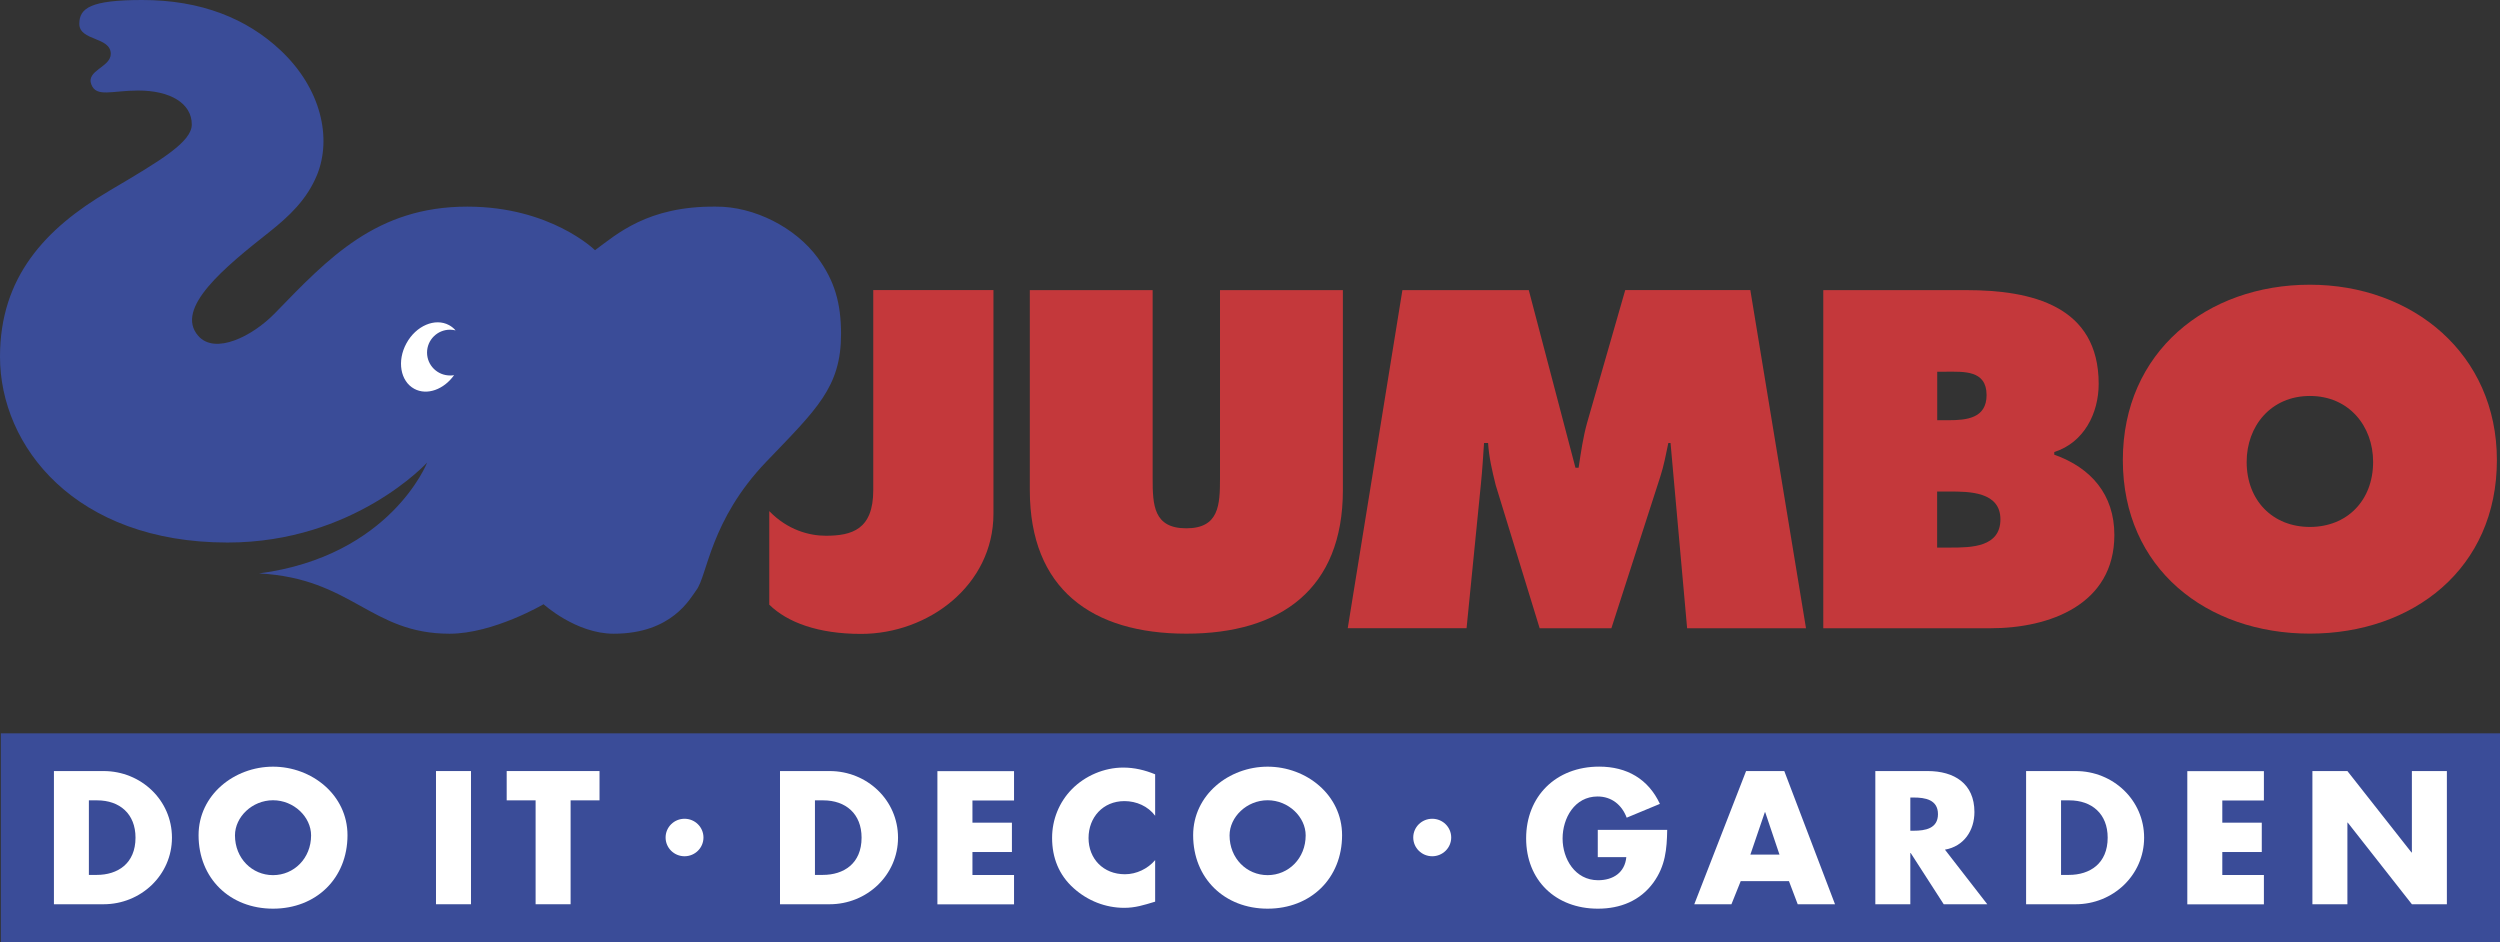 <?xml version="1.0" encoding="UTF-8"?> <svg xmlns="http://www.w3.org/2000/svg" xmlns:xlink="http://www.w3.org/1999/xlink" id="Ebene_2" data-name="Ebene 2" viewBox="0 0 530.8 200"><rect x="0" y="0" width="530.8" height="200" fill="#333333" stroke="none"/><defs><style> .cls-1, .cls-2 { fill: #fff; } .cls-2, .cls-3 { fill-rule: evenodd; } .cls-4 { clip-path: url(#clippath-2); } .cls-5, .cls-3 { fill: #3a4c98; } .cls-6 { clip-path: url(#clippath-1); } .cls-7 { fill: #c4383b; } .cls-8 { clip-path: url(#clippath); } .cls-9 { fill: none; } </style><clipPath id="clippath"><rect class="cls-9" width="530.8" height="200"></rect></clipPath><clipPath id="clippath-1"><polygon class="cls-9" points=".05 200 530.8 200 530.8 0 .05 0 .05 200 .05 200"></polygon></clipPath><clipPath id="clippath-2"><rect class="cls-9" width="530.8" height="200"></rect></clipPath></defs><g id="Ebene_1-2" data-name="Ebene 1"><g id="layer1"><g id="g21152"><g id="g11405"><g class="cls-8"><g id="g11407"><g id="g11413"><path id="path11415" class="cls-7" d="m285.12,61.6v42.47c0,20.95-13.14,30.47-33.24,30.47s-33.23-9.52-33.23-30.47v-42.47h26.08v39.99c0,5.63.19,10.58,7.14,10.58s7.16-4.95,7.16-10.58v-39.99s26.08,0,26.08,0Z"></path></g><g id="g11417"><path id="path11419" class="cls-7" d="m297.74,61.6h26.85l9.91,37.71h.67c.47-3.15.95-6.48,1.8-9.53l8.1-28.19h26.56l11.82,71.8h-25.24l-3.52-39.33h-.47c-.49,2.37-.96,4.85-1.71,7.15l-10.38,32.18h-15.23l-9.33-30.38c-.76-3.05-1.43-5.9-1.62-8.95h-.86c-.19,2.86-.37,5.81-.66,8.66l-3.05,30.66h-25.23l11.61-71.8Z"></path></g><g id="g11421"><path id="path11423" class="cls-7" d="m411.3,116.26h2.95c4.29,0,10.48-.09,10.48-5.99s-6.67-5.91-10.86-5.91h-2.58v11.9Zm2.39-27.04c3.81,0,8.1-.38,8.1-5.34,0-5.34-4.86-4.96-8.67-4.96h-1.81v10.29h2.39Zm-26.57-27.62h30.37c13.9,0,28.1,3.34,28.1,19.9,0,6.29-3.15,12.48-9.43,14.47v.57c7.81,2.77,12.76,8.47,12.76,17.04,0,14.77-13.72,19.81-26.28,19.81h-35.52V61.6Z"></path></g><g id="g11425"><path id="path11427" class="cls-7" d="m477.01,98.07c0,8.19,5.53,13.81,13.43,13.81s13.42-5.62,13.42-13.81c0-7.61-5.14-14-13.42-14s-13.43,6.39-13.43,14m53.13-.38c0,23.04-17.8,36.84-39.71,36.84s-39.71-13.8-39.71-36.84,17.9-37.24,39.71-37.24,39.71,14.67,39.71,37.24"></path></g></g></g></g><g id="g11429"><g class="cls-6"><g id="g11431"><g id="g11437"><path id="path11439" class="cls-7" d="m210.93,61.6v47.47c0,15.16-13.79,25.52-28.11,25.52-9.05,0-15.64-2.42-19.49-6.21v-19.86c3.89,4.01,8.47,5.23,12,5.23,5.55,0,10.08-1.33,10.08-9.65v-42.51h25.52Z"></path></g><g id="g11441"><path id="path11443" class="cls-5" d="m23.1,40.58C9.54,48.55,0,58.9,0,75.74,0,94.8,16,115.19,48.3,115.19c26.88,0,42.39-16.98,42.39-16.98,0,0-7.73,19.84-35.69,23.54,19.79,1.05,23.64,12.8,40.45,12.8,9.3,0,19.96-6.26,19.96-6.26,0,0,6.87,6.26,14.89,6.26,12.4,0,16.25-7.53,17.55-9.26,2.37-3.15,2.9-14.78,14.84-27.25,10.68-11.14,15.88-15.81,15.88-27.12,0-6.55-1.37-11.28-4.94-16.17-4.66-6.38-13.45-10.96-21.69-10.88-14.47-.13-21,5.88-25.61,9.25,0,0-9.38-9.25-27.12-9.25-19.3,0-29.49,10.94-40.85,22.64-4.79,4.92-12.71,8.87-16.27,4.8-5.13-5.85,5.74-14.66,15.08-22.04,4.16-3.3,8.02-6.89,10.17-12.2,3.1-7.71.93-18.19-7.75-26.37C52.41,3.94,42.7,0,30.19,0,19.19,0,16.84,1.74,16.84,5.06c0,3.68,6.68,2.71,6.68,6.38,0,2.83-5.31,3.5-4.12,6.52,1.08,2.77,4.41,1.26,9.94,1.26,6.78,0,11.38,2.69,11.38,7.21,0,3.69-6.45,7.57-17.62,14.14"></path></g></g></g></g><g id="g11445"><g class="cls-4"><g id="g11447"><g id="g11453"><path id="path11455" class="cls-1" d="m95.55,79.72c-2.7,0-4.88-2.18-4.88-4.86s2.18-4.86,4.88-4.86c.41,0,.8.06,1.18.15-.39-.45-.85-.83-1.39-1.12-2.96-1.6-7.02.13-9.05,3.87-2.04,3.73-1.29,8.06,1.68,9.66,2.69,1.45,6.28.14,8.44-2.91-.28.05-.57.08-.86.08"></path></g><path id="path11457" class="cls-3" d="m.18,155.7h530.62v44.3H.18v-44.3Z"></path><g id="g11459"><path id="path11461" class="cls-1" d="m11.45,191.99h10.54c7.92,0,14.52-6.19,14.52-14.14s-6.56-14.14-14.52-14.14h-10.54v28.28Zm7.43-22.06h1.74c4.78,0,8.15,2.85,8.15,7.92,0,5.51-3.79,7.91-8.23,7.91h-1.67v-15.83Z"></path></g><g id="g11463"><path id="path11465" class="cls-1" d="m57.97,162.78c-8.23,0-15.81,6-15.81,14.55,0,9.15,6.64,15.6,15.81,15.6s15.81-6.45,15.81-15.6c0-8.55-7.58-14.55-15.81-14.55m0,7.13c4.44,0,8.08,3.56,8.08,7.46,0,4.88-3.64,8.44-8.08,8.44s-8.08-3.56-8.08-8.44c0-3.9,3.64-7.46,8.08-7.46"></path></g><path id="path11467" class="cls-1" d="m100,191.99h-7.43v-28.28h7.43v28.28Z"></path><g id="g11469"><path id="path11471" class="cls-1" d="m121.15,191.99h-7.43v-22.06h-6.14v-6.22h19.71v6.22h-6.14v22.06Z"></path></g><g id="g11473"><path id="path11475" class="cls-1" d="m165.61,191.99h10.54c7.92,0,14.52-6.19,14.52-14.14s-6.56-14.14-14.52-14.14h-10.54v28.28Zm7.43-22.06h1.74c4.78,0,8.15,2.85,8.15,7.92,0,5.51-3.79,7.91-8.23,7.91h-1.67v-15.83Z"></path></g><g id="g11477"><path id="path11479" class="cls-1" d="m206.47,169.94v4.73h8.38v6.23h-8.38v4.88h8.83v6.23h-16.27v-28.28h16.27v6.23h-8.83Z"></path></g><g id="g11481"><path id="path11483" class="cls-1" d="m245.26,173.2c-1.52-2.03-3.98-3.11-6.52-3.11-4.55,0-7.62,3.45-7.62,7.84s3.11,7.69,7.73,7.69c2.43,0,4.85-1.16,6.41-3v8.82c-2.47.75-4.25,1.31-6.56,1.31-3.98,0-7.77-1.5-10.73-4.16-3.15-2.81-4.59-6.49-4.59-10.69,0-3.86,1.48-7.58,4.21-10.35,2.81-2.85,6.86-4.58,10.88-4.58,2.39,0,4.59.53,6.79,1.43v8.82Z"></path></g><g id="g11485"><path id="path11487" class="cls-1" d="m269.14,162.78c-8.23,0-15.81,6-15.81,14.55,0,9.15,6.64,15.6,15.81,15.6s15.81-6.45,15.81-15.6c0-8.55-7.58-14.55-15.81-14.55m0,7.13c4.44,0,8.08,3.56,8.08,7.46,0,4.88-3.64,8.44-8.08,8.44s-8.08-3.56-8.08-8.44c0-3.9,3.64-7.46,8.08-7.46"></path></g><g id="g11489"><path id="path11491" class="cls-1" d="m353.98,176.2c-.07,4.12-.38,7.65-2.92,11.18-2.81,3.86-7.01,5.55-11.79,5.55-8.99,0-15.24-6.04-15.24-14.93s6.29-15.23,15.51-15.23c5.88,0,10.43,2.63,12.89,7.91l-7.05,2.93c-1.02-2.7-3.18-4.5-6.18-4.5-4.89,0-7.43,4.61-7.43,8.93s2.65,8.85,7.54,8.85c3.22,0,5.69-1.65,5.99-4.91h-6.06v-5.78h14.75Z"></path></g><g id="g11493"><path id="path11495" class="cls-1" d="m379.83,187.08l1.86,4.91h7.92l-10.77-28.28h-8.11l-11,28.28h7.89l1.97-4.91h10.24Zm-2.01-5.63h-6.18l3.07-9h.08l3.03,9Z"></path></g><g id="g11497"><path id="path11499" class="cls-1" d="m412.95,180.4c4.06-.71,6.26-4.09,6.26-7.99,0-6.04-4.28-8.7-9.93-8.7h-11.11v28.28h7.43v-10.88h.08l7.01,10.88h9.25l-8.99-11.59Zm-7.35-11.07h.72c2.43,0,5.15.45,5.15,3.53s-2.73,3.52-5.15,3.52h-.72v-7.05Z"></path></g><g id="g11501"><path id="path11503" class="cls-1" d="m430.18,191.99h10.54c7.92,0,14.52-6.19,14.52-14.14s-6.56-14.14-14.52-14.14h-10.54v28.28Zm7.43-22.06h1.74c4.78,0,8.15,2.85,8.15,7.92,0,5.51-3.79,7.91-8.23,7.91h-1.67v-15.83Z"></path></g><g id="g11505"><path id="path11507" class="cls-1" d="m471.84,169.94v4.73h8.38v6.23h-8.38v4.88h8.83v6.23h-16.26v-28.28h16.26v6.23h-8.83Z"></path></g><g id="g11509"><path id="path11511" class="cls-1" d="m490.97,163.71h7.43l13.61,17.29h.08v-17.29h7.43v28.28h-7.43l-13.61-17.33h-.08v17.33h-7.43v-28.28Z"></path></g><g id="g11513"><path id="path11515" class="cls-2" d="m308.12,177.82c0,2.2-1.81,3.98-4.03,3.98s-4.03-1.78-4.03-3.98,1.8-3.98,4.03-3.98,4.03,1.78,4.03,3.98"></path></g><g id="g11517"><path id="path11519" class="cls-2" d="m149.36,177.82c0,2.2-1.8,3.98-4.02,3.98s-4.02-1.78-4.02-3.98,1.8-3.98,4.02-3.98,4.02,1.78,4.02,3.98"></path></g></g></g></g></g></g></g></svg> 